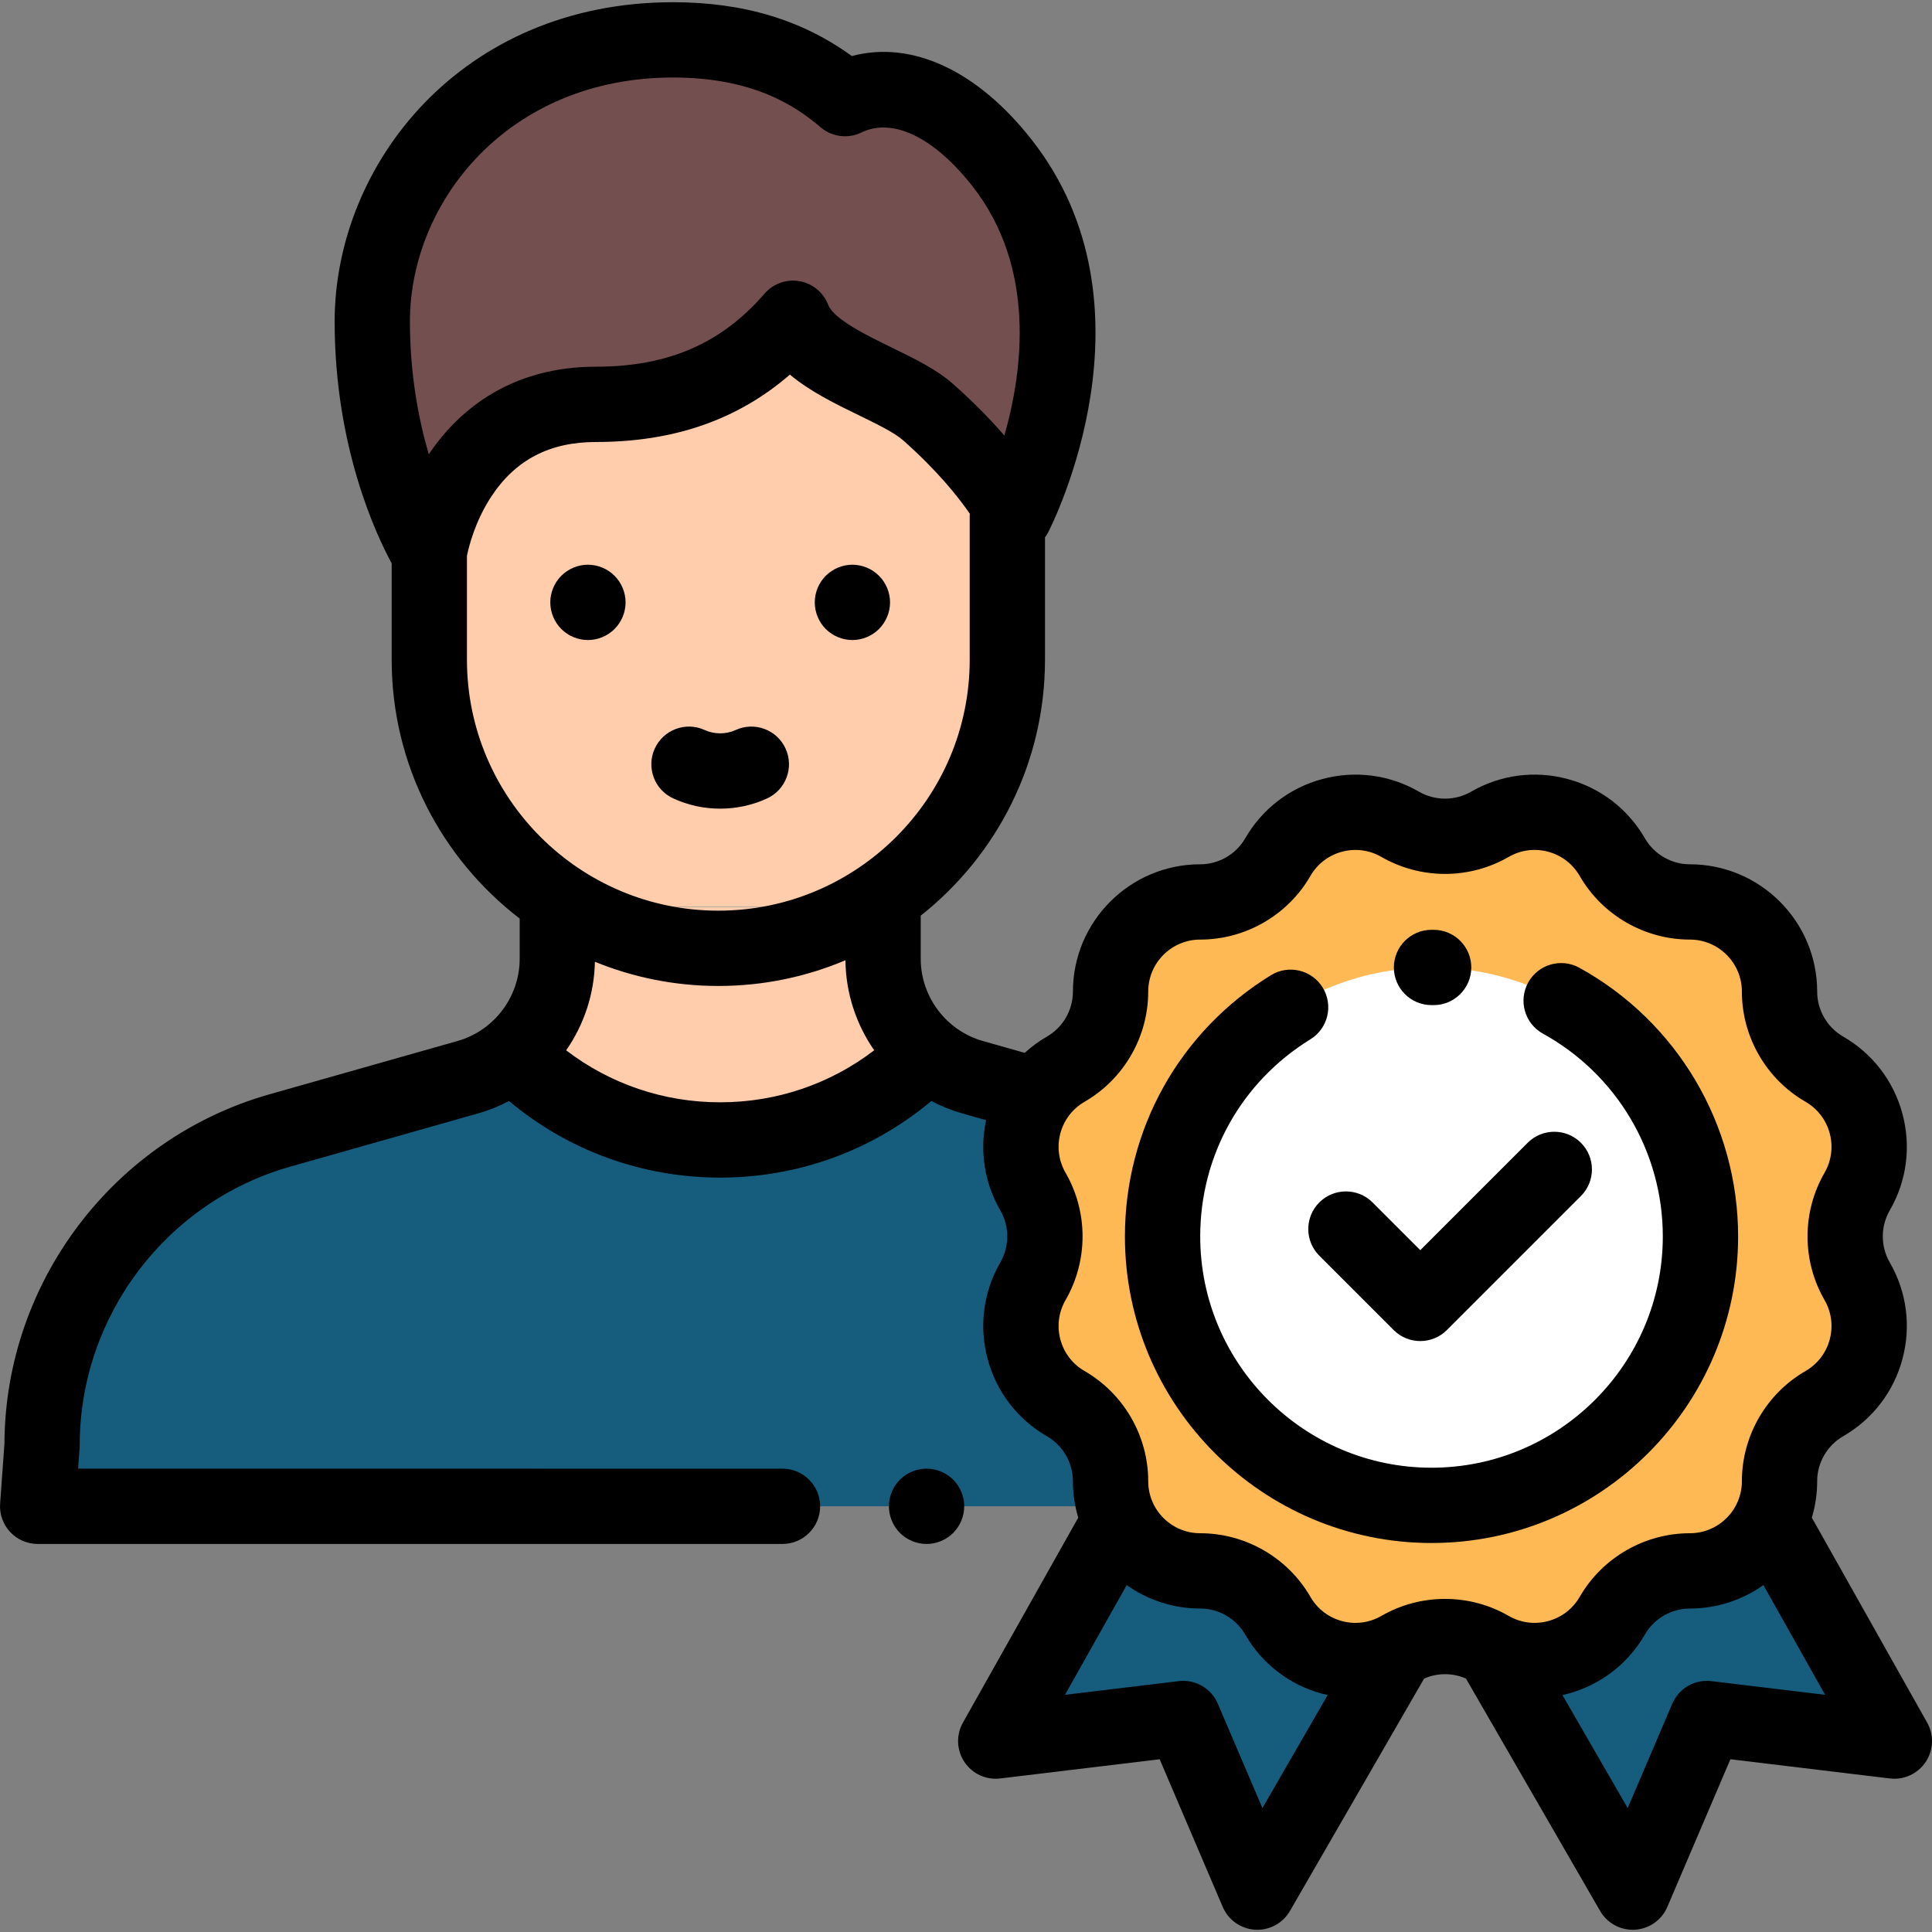 <svg version="1.1" id="Capa_1" xmlns="http://www.w3.org/2000/svg" xmlns:xlink="http://www.w3.org/1999/xlink" x="0px" y="0px" viewBox="0 0 512.001 512.001" style="enable-background:new 0 0 512.001 512.001;" xml:space="preserve" width="300" height="300" xmlns:svgjs="http://svgjs.dev/svgjs"><rect x="0" y="0" width="512.001" height="512.001" fill="#808080" stroke="none"/><g width="100%" height="100%" transform="matrix(1,0,0,1,0,0)"><g>
	<polygon style="" points="296.625,403.215 263.885,461.406 313.561,455.421 333.216,501.434 369.411,438.742 &#9;" fill="#165c7d" fill-opacity="1" data-original-color="#ff6e37ff" stroke="none" stroke-opacity="1"/>
	<polygon style="" points="396.457,438.673 432.693,501.434 452.347,455.421 502.024,461.406 469.283,403.215 &#9;" fill="#165c7d" fill-opacity="1" data-original-color="#ff6e37ff" stroke="none" stroke-opacity="1"/>
</g><path style="" d="M265.55,43.175c-14.639-18.655-30.121-22.637-41.616-17.042&#10;&#9;c-9.113-7.789-22.769-15.568-45.574-15.568c-51.512,0-79.699,39.52-79.699,74.647c0,37.486,15.079,61.373,15.079,61.373&#10;&#9;s5.618-39.429,44.216-39.429c25.804,0,41.353-10.244,52.204-22.815c4.611,12.015,26.942,17.06,35.714,24.814&#10;&#9;c17.362,15.344,23.027,27.354,23.027,27.354S296.593,82.723,265.55,43.175z" fill="#734f4f" fill-opacity="1" data-original-color="#686c83ff" stroke="none" stroke-opacity="1"/><path style="" d="M245.874,109.155c-8.772-7.755-31.103-12.8-35.714-24.815c-10.851,12.571-26.4,22.815-52.204,22.815&#10;&#9;c-36.985,0-43.687,36.196-44.183,39.223v28.466c0,42.234,34.292,76.471,76.593,76.471l0,0c42.301,0,76.593-34.237,76.593-76.471&#10;&#9;v-41.749C264.071,128.472,257.678,119.587,245.874,109.155z" fill="#ffcdac" fill-opacity="1" data-original-color="#ffcdacff" stroke="none" stroke-opacity="1"/><path style="" d="M234.024,240.359v13.728c0,14.59,9.688,27.406,23.725,31.386l49.795,14.115&#10;&#9;c37.279,10.568,63.008,44.603,63.008,83.351l-1.173,16.248H9.978l1.173-16.245c0-38.749,25.731-72.785,63.011-83.352l49.809-14.117&#10;&#9;c14.038-3.979,23.726-16.795,23.726-31.386V240.36" fill="#165c7d" fill-opacity="1" data-original-color="#4dbaf6ff" stroke="none" stroke-opacity="1"/><path style="" d="M492.163,315.786L492.163,315.786c6.559-11.36,2.667-25.885-8.693-32.444l0,0&#10;&#9;c-7.348-4.242-11.876-12.083-11.876-20.569l0,0c0-13.117-10.634-23.751-23.751-23.751l0,0c-8.485,0-16.326-4.527-20.569-11.876l0,0&#10;&#9;c-6.559-11.36-21.084-15.252-32.444-8.693l0,0c-7.348,4.242-16.402,4.242-23.751,0l0,0c-11.36-6.559-25.885-2.667-32.444,8.693l0,0&#10;&#9;c-4.242,7.348-12.083,11.876-20.569,11.876l0,0c-13.117,0-23.751,10.634-23.751,23.751l0,0c0,8.485-4.527,16.326-11.876,20.569l0,0&#10;&#9;c-11.36,6.559-15.252,21.084-8.693,32.444l0,0c4.242,7.348,4.242,16.402,0,23.751l0,0c-6.559,11.36-2.667,25.885,8.693,32.444l0,0&#10;&#9;c7.348,4.242,11.876,12.083,11.876,20.569l0,0c0,13.117,10.633,23.751,23.751,23.751l0,0c8.485,0,16.326,4.527,20.569,11.876l0,0&#10;&#9;c6.559,11.36,21.084,15.252,32.444,8.693l0,0c7.348-4.242,16.402-4.242,23.751,0l0,0c11.36,6.559,25.885,2.667,32.444-8.693l0,0&#10;&#9;c4.242-7.348,12.083-11.876,20.569-11.876l0,0c13.117,0,23.751-10.634,23.751-23.751l0,0c0-8.485,4.527-16.326,11.876-20.569l0,0&#10;&#9;c11.36-6.559,15.252-21.084,8.693-32.444l0,0C487.919,332.188,487.919,323.135,492.163,315.786z" fill="#ffb954" fill-opacity="1" data-original-color="#ffb954ff" stroke="none" stroke-opacity="1"/><circle style="" cx="379.367" cy="327.665" r="71.276" fill="#ffffff" fill-opacity="1" data-original-color="#ffffffff" stroke="none" stroke-opacity="1"/><path style="" d="M136.155,279.444c30.207,30.207,79.184,30.207,109.391,0l0.207-0.305&#10;&#9;c-7.26-6.06-11.73-15.144-11.73-25.049v-13.728h-86.326v13.727c0,10.073-4.619,19.299-12.098,25.357L136.155,279.444&#10;&#9;L136.155,279.444z" fill="#ffcdac" fill-opacity="1" data-original-color="#ffcdacff" stroke="none" stroke-opacity="1"/><path d="M252.605,392.126c-1.856-1.855-4.43-2.913-7.054-2.913c-2.634,0-5.198,1.059-7.064,2.913&#10;&#9;c-1.856,1.866-2.913,4.43-2.913,7.064c0,2.624,1.058,5.198,2.913,7.054c1.866,1.856,4.43,2.923,7.064,2.923&#10;&#9;c2.624,0,5.188-1.067,7.054-2.923c1.856-1.866,2.923-4.43,2.923-7.054S254.461,393.992,252.605,392.126z" fill="#000000" fill-opacity="1" data-original-color="#000000ff" stroke="none" stroke-opacity="1"/><path d="M460.618,327.662c0-29.613-16.125-56.895-42.081-71.202c-4.825-2.66-10.894-0.904-13.554,3.922s-0.904,10.894,3.922,13.554&#10;&#9;c19.59,10.797,31.759,31.385,31.759,53.727c0,33.799-27.498,61.297-61.297,61.297s-61.297-27.499-61.297-61.297&#10;&#9;c0-21.439,10.912-40.965,29.191-52.23c4.691-2.89,6.15-9.037,3.259-13.727c-2.89-4.69-9.037-6.151-13.728-3.259&#10;&#9;c-24.217,14.925-38.676,40.8-38.676,69.216c0,44.802,36.449,81.251,81.251,81.251S460.618,372.464,460.618,327.662z" fill="#000000" fill-opacity="1" data-original-color="#000000ff" stroke="none" stroke-opacity="1"/><path d="M379.367,266.364l0.458,0.002c0.036,0.001,0.07,0.001,0.106,0.001c5.461,0,9.917-4.399,9.975-9.873&#10;&#9;c0.058-5.509-4.363-10.024-9.873-10.081l-0.665-0.004c-5.51,0-9.977,4.468-9.977,9.977&#10;&#9;C369.39,261.895,373.857,266.364,379.367,266.364z" fill="#000000" fill-opacity="1" data-original-color="#000000ff" stroke="none" stroke-opacity="1"/><path d="M510.719,456.515l-30.562-54.319c0.915-3.058,1.413-6.294,1.413-9.646c0-4.905,2.639-9.475,6.886-11.929&#10;&#9;c7.802-4.505,13.384-11.778,15.715-20.479c2.332-8.703,1.135-17.791-3.369-25.593c-2.452-4.248-2.452-9.526,0-13.774&#10;&#9;c4.505-7.802,5.701-16.891,3.369-25.593c-2.332-8.702-7.913-15.975-15.714-20.479c-4.248-2.453-6.887-7.024-6.887-11.929&#10;&#9;c0-18.598-15.13-33.728-33.727-33.728c-4.906,0-9.476-2.64-11.929-6.887c-4.505-7.802-11.778-13.383-20.48-15.715&#10;&#9;c-8.703-2.332-17.792-1.135-25.593,3.37c-4.248,2.45-9.526,2.451-13.774,0c-7.803-4.506-16.892-5.701-25.594-3.37&#10;&#9;c-8.702,2.332-15.975,7.913-20.48,15.715c-2.452,4.248-7.023,6.887-11.928,6.887c-18.598,0-33.728,15.13-33.728,33.728&#10;&#9;c0,4.905-2.639,9.476-6.886,11.929c-2.142,1.237-4.11,2.689-5.895,4.315l-11.086-3.143c-9.697-2.749-16.469-11.707-16.469-21.786&#10;&#9;v-11.436c20.048-15.847,32.933-40.352,32.933-67.808v-32.435c0.308-0.42,0.594-0.861,0.837-1.334&#10;&#9;c1.25-2.428,30.224-59.983-4.372-104.061l0,0c-14.466-18.435-31.858-26.372-47.661-22.162&#10;&#9;c-13.181-9.589-28.744-14.265-47.378-14.265c-56.134,0-89.677,43.027-89.677,84.624c0,33.168,11.002,56.513,15.111,64.077v25.555&#10;&#9;c0,27.905,13.312,52.76,33.925,68.576v10.666c0,10.08-6.772,19.038-16.469,21.787l-49.809,14.116&#10;&#9;c-41.253,11.693-70.101,49.73-70.265,92.582l-1.148,15.895c-0.2,2.765,0.759,5.486,2.647,7.515c1.888,2.028,4.534,3.181,7.304,3.181&#10;&#9;h197.388c5.51,0,9.977-4.468,9.977-9.977s-4.467-9.977-9.977-9.977H20.702l0.401-5.549c0.017-0.239,0.026-0.479,0.026-0.719&#10;&#9;c0-34.12,22.926-64.449,55.754-73.753l49.809-14.116c2.882-0.817,5.625-1.927,8.204-3.289c15.676,13.13,35.262,20.293,55.955,20.293&#10;&#9;c20.696,0,40.285-7.165,55.962-20.298c2.582,1.365,5.329,2.477,8.214,3.294l6.304,1.788c-1.76,8.184-0.442,16.613,3.773,23.915&#10;&#9;c2.452,4.248,2.452,9.526,0,13.774c-4.505,7.802-5.701,16.892-3.369,25.593c2.332,8.703,7.913,15.975,15.714,20.479&#10;&#9;c4.248,2.452,6.887,7.024,6.887,11.929c0,3.352,0.498,6.589,1.413,9.647l-30.562,54.319c-1.844,3.275-1.688,7.31,0.4,10.436&#10;&#9;c2.089,3.126,5.756,4.82,9.489,4.361l42.247-5.09l16.716,39.133c1.485,3.474,4.805,5.813,8.577,6.04&#10;&#9;c0.201,0.012,0.4,0.018,0.6,0.018c3.548,0,6.849-1.891,8.638-4.989l35.557-61.587c3.524-1.545,7.559-1.545,11.082,0l35.557,61.586&#10;&#9;c1.789,3.098,5.09,4.989,8.638,4.989c0.2,0,0.399-0.006,0.6-0.018c3.772-0.227,7.093-2.565,8.577-6.04l16.716-39.133l42.247,5.09&#10;&#9;c3.731,0.459,7.4-1.235,9.489-4.361C512.408,463.825,512.563,459.79,510.719,456.515z M178.36,20.542&#10;&#9;c21.222,0,32.474,7.519,39.092,13.175c3.019,2.58,7.279,3.127,10.849,1.387c8.266-4.021,19.253,1.299,29.401,14.231l0,0&#10;&#9;c16.931,21.571,13.37,48.917,8.47,66.095c-3.56-4.116-8.064-8.777-13.69-13.749c-4.297-3.799-10.043-6.597-16.128-9.561&#10;&#9;c-6.5-3.166-15.403-7.502-16.88-11.353c-1.257-3.275-4.142-5.65-7.599-6.254c-3.454-0.604-6.976,0.651-9.269,3.308&#10;&#9;c-11.4,13.207-25.588,19.357-44.651,19.357c-22.006,0-36.032,10.884-44.327,23.223c-2.7-9.243-4.992-21.207-4.992-35.19&#10;&#9;C108.638,53.424,134.718,20.542,178.36,20.542z M123.749,174.845v-27.551c0.446-2.207,2.086-9.023,6.381-15.597&#10;&#9;c6.402-9.8,15.504-14.565,27.826-14.565c20.602,0,37.519-5.86,51.382-17.856c5.34,4.479,12.054,7.75,18.279,10.781&#10;&#9;c4.614,2.249,9.387,4.572,11.65,6.573c9.173,8.107,14.745,15.151,17.743,19.503c-0.012,0.197-0.03,0.391-0.03,0.591v38.121&#10;&#9;c0,36.665-29.884,66.493-66.616,66.493S123.749,211.51,123.749,174.845z M150.039,278.348c4.697-6.762,7.457-14.885,7.617-23.468&#10;&#9;c10.097,4.129,21.139,6.413,32.707,6.413c11.943,0,23.33-2.428,33.69-6.815c0.081,8.728,2.853,16.996,7.619,23.862&#10;&#9;c-11.676,8.932-25.873,13.783-40.823,13.783C175.907,292.122,161.714,287.274,150.039,278.348z M334.553,479.166l-11.817-27.663&#10;&#9;c-1.742-4.079-5.966-6.527-10.369-5.986l-30.138,3.631l16.363-29.084c5.505,3.908,12.222,6.215,19.472,6.215&#10;&#9;c4.906,0,9.476,2.64,11.928,6.887c4.505,7.802,11.778,13.383,20.48,15.715c0.458,0.123,0.919,0.219,1.378,0.321L334.553,479.166z&#10;&#9; M366.09,428.229c-3.186,1.84-6.897,2.328-10.452,1.377c-3.554-0.953-6.524-3.232-8.363-6.418&#10;&#9;c-6.006-10.402-17.197-16.864-29.21-16.864c-7.595,0-13.774-6.179-13.774-13.774c0-12.01-6.462-23.203-16.864-29.209&#10;&#9;c-3.186-1.84-5.465-4.809-6.417-8.364c-0.952-3.554-0.463-7.265,1.376-10.452c6.006-10.403,6.006-23.326,0-33.728&#10;&#9;c-1.84-3.186-2.328-6.898-1.376-10.452c0.953-3.555,3.232-6.524,6.418-8.364c10.401-6.007,16.863-17.198,16.863-29.209&#10;&#9;c0-7.595,6.179-13.774,13.774-13.774c12.012,0,23.204-6.463,29.209-16.864c1.84-3.186,4.81-5.465,8.364-6.418&#10;&#9;c1.186-0.317,2.391-0.475,3.587-0.475c2.387,0,4.743,0.626,6.865,1.851c10.402,6.007,23.325,6.005,33.728,0&#10;&#9;c3.186-1.841,6.897-2.328,10.452-1.377c3.554,0.953,6.524,3.232,8.363,6.418c6.006,10.402,17.197,16.864,29.21,16.864&#10;&#9;c7.595,0,13.773,6.179,13.773,13.774c0,12.01,6.462,23.203,16.864,29.209c3.186,1.84,5.465,4.809,6.417,8.364&#10;&#9;c0.952,3.554,0.463,7.265-1.376,10.452c-6.006,10.402-6.006,23.326,0,33.728c1.84,3.186,2.328,6.898,1.376,10.452&#10;&#9;c-0.953,3.555-3.232,6.524-6.418,8.364c-10.402,6.007-16.863,17.198-16.863,29.209c0,7.595-6.179,13.774-13.773,13.774&#10;&#9;c-12.012,0-23.204,6.463-29.209,16.864c-1.84,3.186-4.81,5.465-8.364,6.418c-3.555,0.95-7.266,0.463-10.453-1.377&#10;&#9;C389.415,422.224,376.492,422.224,366.09,428.229z M453.542,445.517c-4.404-0.541-8.626,1.908-10.369,5.986l-11.817,27.663&#10;&#9;l-17.293-29.954c0.458-0.103,0.916-0.21,1.372-0.332c8.702-2.332,15.975-7.913,20.48-15.715c2.452-4.248,7.023-6.887,11.929-6.887&#10;&#9;c7.249,0,13.967-2.308,19.472-6.215l16.363,29.084L453.542,445.517z" fill="#000000" fill-opacity="1" data-original-color="#000000ff" stroke="none" stroke-opacity="1"/><path d="M349.628,332.77l19.705,19.705c1.949,1.948,4.502,2.922,7.055,2.922c2.553,0,5.107-0.975,7.055-2.922l35.515-35.515&#10;&#9;c3.896-3.896,3.896-10.214,0-14.111c-3.896-3.895-10.213-3.895-14.111,0l-28.459,28.459l-12.65-12.65&#10;&#9;c-3.896-3.895-10.213-3.895-14.111,0C345.732,322.555,345.732,328.873,349.628,332.77z" fill="#000000" fill-opacity="1" data-original-color="#000000ff" stroke="none" stroke-opacity="1"/><path d="M155.808,169.618c2.624,0,5.198-1.068,7.054-2.923c1.856-1.856,2.923-4.43,2.923-7.054c0-2.634-1.068-5.198-2.923-7.054&#10;&#9;c-1.856-1.866-4.43-2.932-7.054-2.932s-5.188,1.067-7.054,2.932c-1.856,1.856-2.923,4.421-2.923,7.054&#10;&#9;c0,2.624,1.068,5.198,2.923,7.054C150.61,168.551,153.184,169.618,155.808,169.618z" fill="#000000" fill-opacity="1" data-original-color="#000000ff" stroke="none" stroke-opacity="1"/><path d="M225.887,169.618c2.634,0,5.198-1.068,7.054-2.923c1.866-1.866,2.933-4.43,2.933-7.054s-1.068-5.198-2.933-7.054&#10;&#9;c-1.856-1.866-4.43-2.932-7.054-2.932s-5.188,1.067-7.054,2.932c-1.856,1.856-2.913,4.421-2.913,7.054&#10;&#9;c0,2.624,1.058,5.198,2.913,7.054C220.699,168.551,223.264,169.618,225.887,169.618z" fill="#000000" fill-opacity="1" data-original-color="#000000ff" stroke="none" stroke-opacity="1"/><path d="M178.448,211.608c3.919,1.788,8.092,2.695,12.404,2.695c4.311,0,8.484-0.907,12.403-2.695&#10;&#9;c5.012-2.288,7.221-8.206,4.935-13.219c-2.288-5.012-8.206-7.223-13.22-4.935c-2.6,1.186-5.638,1.186-8.238,0&#10;&#9;c-5.014-2.289-10.932-0.078-13.22,4.935C171.226,203.403,173.435,209.32,178.448,211.608z" fill="#000000" fill-opacity="1" data-original-color="#000000ff" stroke="none" stroke-opacity="1"/><g>
</g><g>
</g><g>
</g><g>
</g><g>
</g><g>
</g><g>
</g><g>
</g><g>
</g><g>
</g><g>
</g><g>
</g><g>
</g><g>
</g><g>
</g></g></svg>